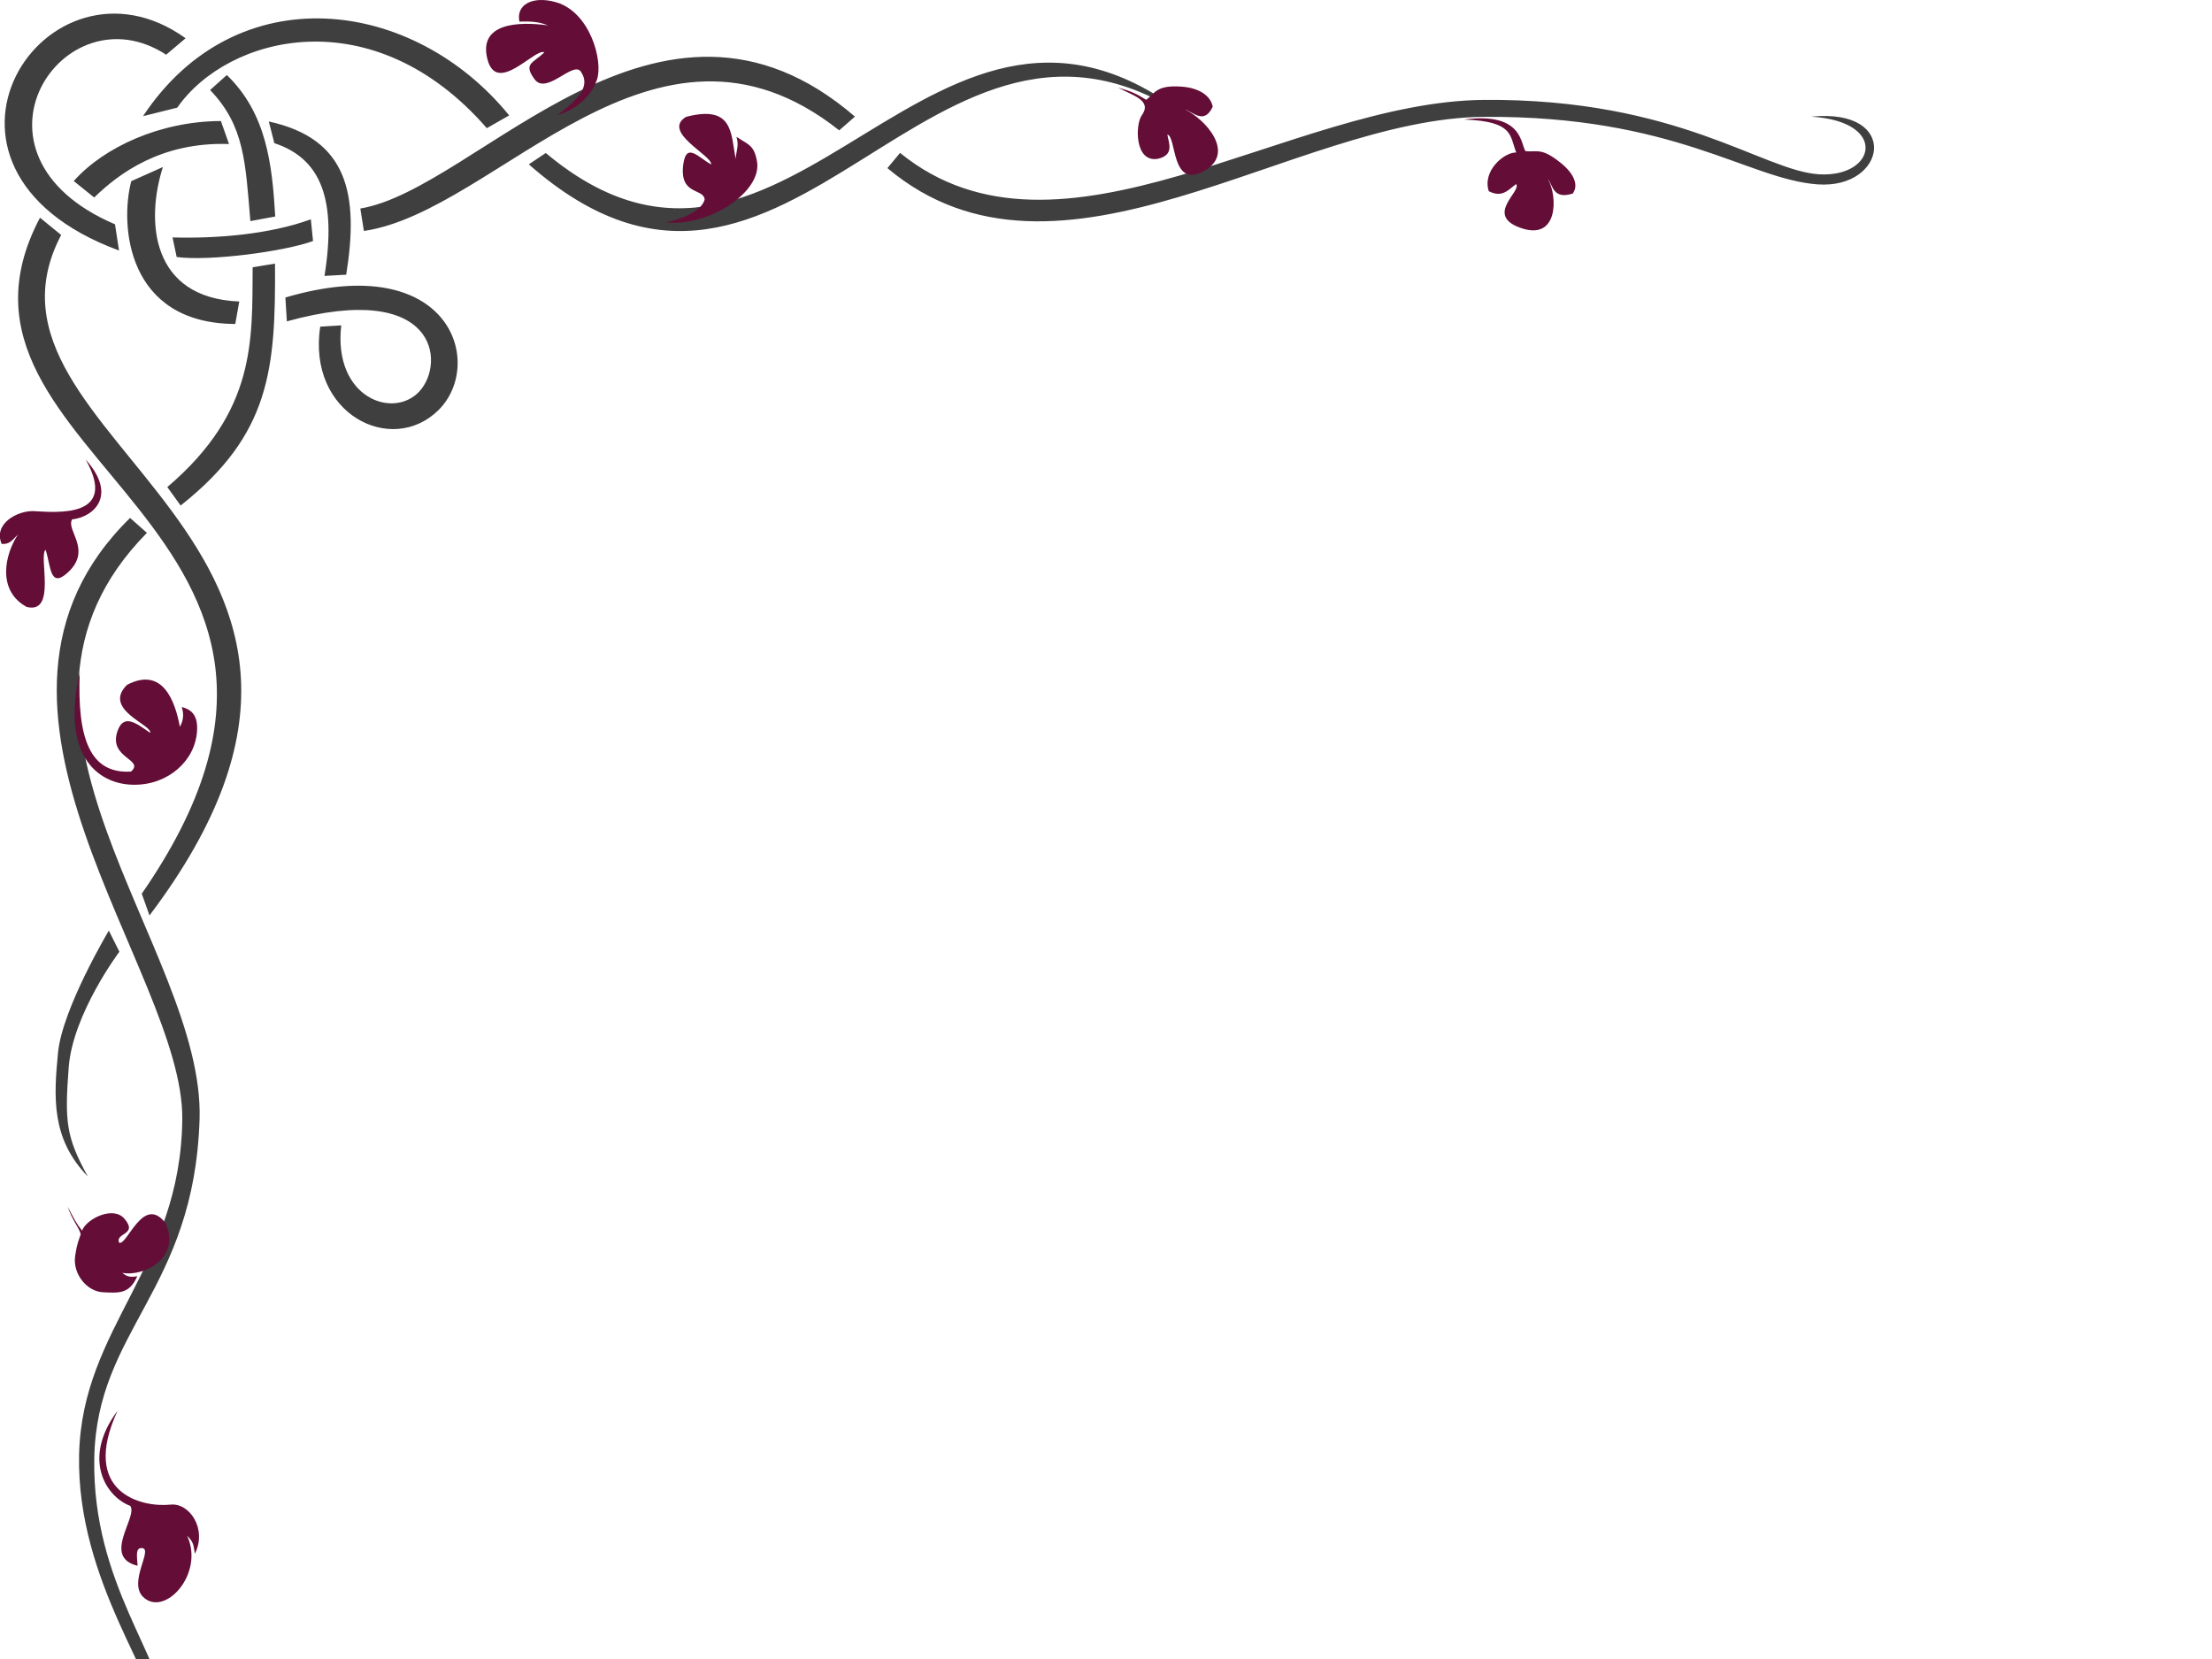 <?xml version="1.0"?><svg width="640" height="480" xmlns="http://www.w3.org/2000/svg">
 <title>purple Scroll</title>
 <g>
  <title>Layer 1</title>
  <g id="layer2" display=" inline">
   <path id="path7339" fill="#3f3f3f" d="m41.383,33.611l9.906,-2.469c14.625,-20.974 56.67,-31.856 89.563,5.938l6.468,-3.688c-27.791,-34.173 -78.877,-40.622 -105.937,0.219zm-6.945,38.872l-1.166,-7.588c-47.378,-20.217 -14.876,-68.462 14.799,-49.065l5.634,-4.764c-40.196,-28.808 -84.289,37.454 -19.267,61.417zm123.476,-28.216l-4.906,3.281c75.961,66.964 116.156,-66.193 192.562,-12.094c-75.606,-62.424 -116.532,68.432 -187.656,8.812zm-53.656,16.062l1.025,6.492c38.683,-5.578 83.897,-71.582 137.526,-29.106l4.55,-3.974c-56.782,-49.001 -109.154,20.993 -143.101,26.588l0,0zm-38.625,-38.625l-4.844,4.344c9.996,10.387 10.213,21.031 11.651,37.921l7.193,-1.327c-0.887,-15.139 -2.505,-29.798 -14,-40.938zm12.144,13.447l1.601,6.269c13.614,4.497 18.043,16.404 14.505,38.409l6.284,-0.35c3.714,-23.1 0.57,-39.331 -22.39,-44.329zm-39.798,17.261c-3.334,12.646 -1.367,41.171 30.091,41.323l1.156,-6.5c-25.589,-1.017 -27.094,-23.307 -22.094,-38.906l-9.153,4.083zm-26.409,10.574c-36.963,69.94 103.089,89.263 29.442,195.594l2.246,6.281c82.638,-109.478 -57.003,-136.944 -25.562,-196.875l-6.125,-5zm78.364,0.471c-11.954,4.37 -27.349,5.606 -40.013,5.236l1.195,5.67c9.536,1.275 31.205,-1.605 39.454,-4.628l-0.636,-6.278zm-16.832,13.872c-0.183,20.983 1.145,41.574 -24.688,63.594l3.844,5.343c26.055,-20.618 27.498,-39.586 27.312,-70.001l-6.468,1.064zm9.468,8.75l0.427,6.898c43.571,-12.032 45.945,12.045 38.355,20.258c-7.591,8.213 -24.995,1.821 -22.625,-19.094l-6.071,0.37c-3.851,25.166 20.611,37.605 34.227,24.126c13.542,-13.406 3.471,-46.657 -44.313,-32.558zm-44.937,63.781c-55.534,54.36 15.593,130.911 15.109,173.994c-0.481,42.819 -29.028,59.974 -29.855,97.018c-0.829,37.128 23.825,66.106 22.791,77.723c-1.034,11.616 -16.029,12.977 -15.763,-2.406c-3.343,19.484 18.623,18.168 18.22,0.932c-0.402,-17.221 -21.508,-38.523 -20.858,-75.159c0.662,-37.297 28.889,-48.456 30.465,-98.108c1.575,-49.652 -68.151,-116.043 -15.234,-169.681l-4.875,-4.313zm26.283,-114.842c-17.544,0.049 -33.886,7.574 -42.579,17.365l5.921,4.758c7.2,-7.039 19.513,-16.14 39,-15.469l-2.342,-6.655l0,0zm462.482,15.416c-16.348,-0.918 -40.681,-21.985 -97.034,-21.53c-56.352,0.455 -122.68,52.935 -168.95,15.331l-3.656,4.406c49.639,41.693 117.539,-14.457 172.606,-14.831c55.068,-0.374 76.368,18.049 96.471,19.53c20.104,1.481 24.17,-22.191 -1.798,-19.585c22.447,1.376 18.709,17.597 2.361,16.679zm-494.906,218.818c0,0 -13.468,22.534 -14.705,35.335c-1.24,12.822 -2.017,24.874 8.628,35.801c-6.337,-11.474 -6.711,-15.966 -5.542,-31.522c1.169,-15.556 14.668,-33.499 14.668,-33.499l-3.049,-6.115z"/>
  </g>
  <g id="layer3" display=" inline">
   <g id="g15781">
    <path id="path15756" fill="#630d37" d="m192.709,64.366c6.808,-1.508 10.706,-4.249 11.172,-6.734c-0.493,-3.284 -7.387,-1.068 -6.177,-10.132c0.874,-6.551 4.494,-1.792 8.052,0.061c0.358,-2.575 -14.429,-9.354 -7.268,-13.748c13.642,-3.555 12.962,4.674 14.349,12.159c0.192,-2.459 1.039,-3.82 0.248,-6.376c3.512,2.304 5.096,2.366 5.94,7.124c1.535,8.664 -13.695,18.894 -26.316,17.645z"/>
    <path id="path15758" fill="#630d37" d="m202.494,61.386c5.52,-1.925 14.988,-14.623 0.242,-25.176c17.649,9.671 5.772,24.185 -0.242,25.176z"/>
   </g>
   <g id="g15750">
    <path id="path15748" fill="#630d37" d="m172.712,23.068c-1.858,5.339 -6.674,8.849 -11.471,10.258c5.41,-4.148 9.924,-8.069 6.831,-12.583c-2.191,-3.282 -9.957,6.883 -13.404,2.188c-3.385,-4.61 -0.37,-4.652 2.836,-7.796c-2.742,-1.304 -13.83,12.57 -16.497,1.915c-2.584,-10.32 8.776,-10.903 17.528,-9.711c-2.666,-1.084 -5.107,-1.196 -8.248,-1.094c-1.047,-4.832 3.733,-7.563 10.568,-5.607c9.872,2.825 13.73,17.048 11.857,22.43z"/>
    <path id="path15746" fill="#630d37" d="m166.719,29.543c10.874,-12.574 -2.106,-24.089 -22.226,-15.058c21.483,-13.202 35.537,4.254 22.226,15.058z"/>
   </g>
   <g id="g15770">
    <path id="path15772" fill="#630d37" d="m24.803,132.977c9.32,10.455 2.264,16.635 -3.936,17.3c-1.885,3.145 5.948,8.842 -1.305,15.421c-5.243,4.755 -4.829,-2.177 -6.382,-6.633c-2.073,1.857 3.303,18.723 -5.458,16.538c-8.585,-4.655 -6.438,-15.086 -2.486,-21.001c-1.858,1.898 -2.553,2.928 -4.753,2.769c-2.528,-5.825 4.623,-9.718 9.336,-9.481c6.346,0.319 24.582,2.193 14.985,-14.913z"/>
    <path id="path15776" fill="#630d37" d="m15.357,149.517c-8.175,2.531 -10.673,13.502 -8.13,19.941c-4.332,-8.234 0.197,-18.659 8.13,-19.941z"/>
   </g>
   <g id="g15787">
    <path id="path15789" fill="#630d37" d="m33.999,408.194c-10.5,14.106 -3.155,24.963 3.679,27.493c2.363,3.104 -8.361,14.811 2.13,17.338c-0.275,-3.435 -0.483,-5.163 1.21,-5.12c3.503,0.089 -4.068,9.859 0.424,14.171c6.194,5.947 17.812,-6.756 12.699,-17.729c1.932,1.827 1.883,2.918 2.232,5.221c3.642,-7.219 -1.563,-14.82 -7.043,-14.237c-8.384,0.892 -26.241,-3.411 -15.332,-27.138z"/>
    <path id="path15791" fill="#630d37" d="m40.24,435.864c5.65,4.697 12.746,10.223 5.094,24.097c9.473,-12.18 3.38,-18.703 -5.094,-24.097z"/>
   </g>
   <g id="g15793">
    <path id="path15795" fill="#630d37" d="m331.629,28.875c-2.822,-1.73 -4.116,-2.411 -8.169,-3.547c4.219,2.299 10.046,3.679 6.875,8.068c-1.862,2.576 -2.122,13.733 4.684,12.547c4.887,-1.13 3.089,-4.639 2.734,-7.024c2.678,0.646 1.086,15.47 10.249,10.749c10.041,-5.172 0.526,-15.394 -5.199,-18.003c2.497,0.78 5.619,4.47 8.076,-0.794c-0.584,-3.103 -3.806,-5.458 -9.138,-5.816c-7.238,-0.486 -7.516,1.915 -10.112,3.819z"/>
    <path id="path15797" fill="#630d37" d="m332.86,30.427c2.68,1.116 10.187,3.809 14.994,15.902c-3.502,-12.668 -10.72,-14.41 -14.994,-15.902z"/>
   </g>
   <g id="g15799">
    <path id="path15801" fill="#630d37" d="m441.371,43.734c-1.437,-2.012 -0.717,-11.418 -17.776,-9.158c14.38,0.555 13.156,4.556 15.093,9.545c-3.544,-0.069 -9.856,5.335 -7.935,11.198c3.981,2.058 5.764,-0.547 7.895,-2.047c1.75,1.954 -8.957,8.781 0.937,12.531c11.407,4.324 11.143,-9.091 8.258,-14.018c1.508,1.93 1.504,6.002 7.185,4.219c1.679,-2.235 0.673,-5.549 -3.458,-8.873c-5.606,-4.512 -6.742,-3.047 -10.199,-3.397z"/>
    <path id="path15803" fill="#630d37" d="m441.302,45.56c1.103,4.77 3.462,9.343 0.819,17.47c4.028,-8.907 1.136,-11.76 -0.819,-17.47z"/>
   </g>
   <g id="g15805">
    <path id="path15807" fill="#630d37" d="m23.066,194.685c-0.735,18.946 2.925,29.262 14.833,28.558c4.084,-3.608 -6.677,-3.802 -3.889,-11.751c1.788,-5.101 5.409,-2.278 9.425,0.547c0.816,-2.251 -13.971,-6.764 -6.658,-13.909c10.287,-5.335 13.877,4.674 15.265,12.159c0.801,-1.488 1.344,-3.172 0.552,-5.728c3.207,0.847 4.671,2.776 4.414,6.962c-0.523,8.537 -8.303,15.602 -18.263,15.532c-11.157,-0.078 -21.018,-9.408 -15.681,-32.369z"/>
    <path id="path15809" fill="#630d37" d="m39.106,224.245c8.768,-0.682 14.024,-17.831 1.311,-23.557c15.25,4.735 7.72,24.425 -1.311,23.557z"/>
   </g>
   <g id="g15811">
    <path id="path15813" fill="#630d37" d="m19.591,349.089c1.766,3.468 2.476,4.897 4.156,6.969c1.149,-3.286 8.949,-7.364 12.286,-3.413c4.014,4.754 -2.838,3.978 -1.554,6.926c2.318,0.872 6.921,-13.952 13.318,-5.803c4.873,9.936 -6.129,15.764 -12.402,14.494c1.326,1.17 2.428,1.34 4.332,0.982c-2.329,5.3 -5.486,4.817 -9.836,4.653c-4.832,-0.183 -8.886,-5.437 -8.149,-10.423c0.288,-1.951 0.451,-3.208 1.594,-6.31c-0.231,-1.725 -2.534,-4.164 -3.744,-8.073z"/>
    <path id="path15815" fill="#630d37" d="m24.573,359.16c4.899,3.015 12.972,7.208 20.672,-1.989c-7.525,10.637 -16.142,5.912 -20.672,1.989z"/>
   </g>
  </g>
 </g>
</svg>